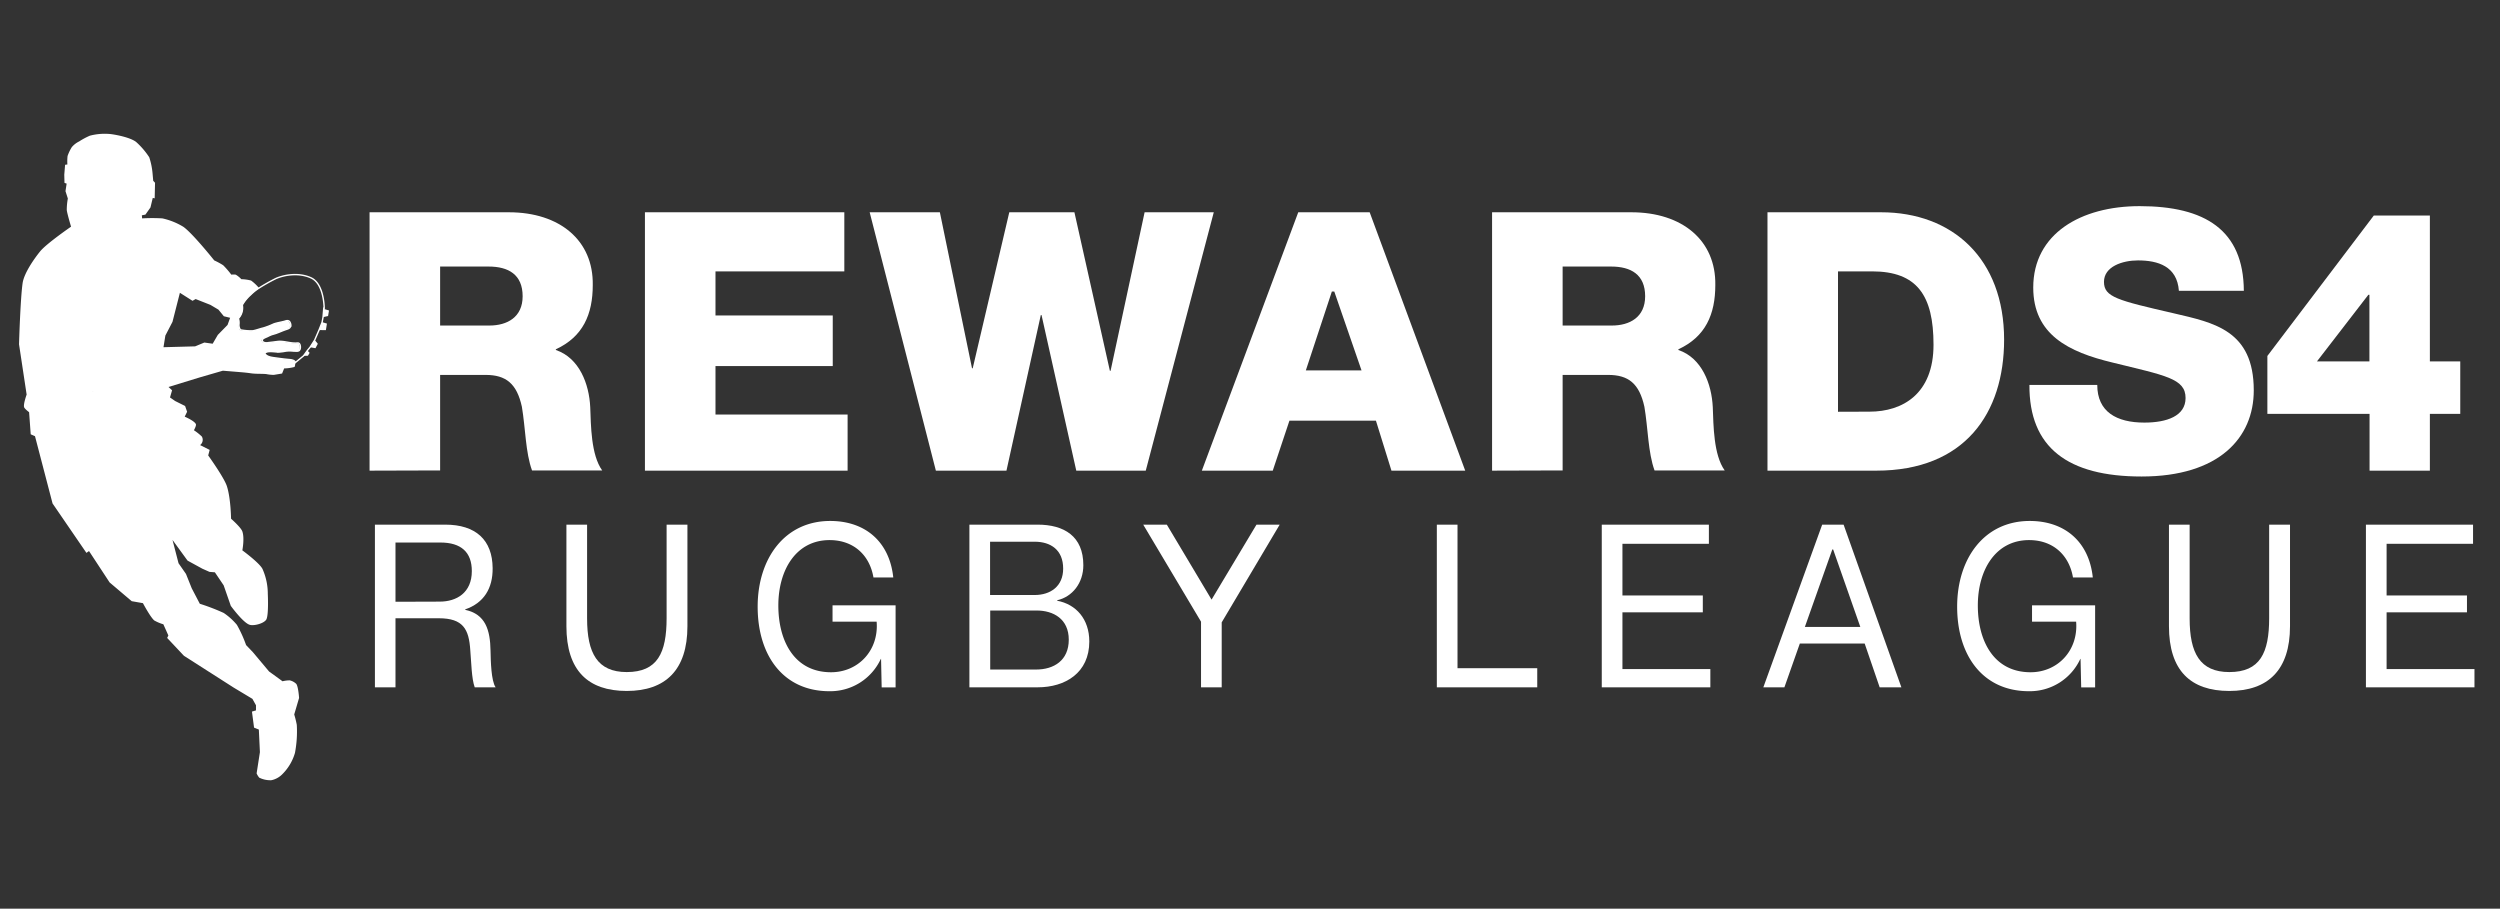 <svg xmlns="http://www.w3.org/2000/svg" viewBox="0 0 700.15 254.48"><rect x="0" y="0" width="700.15" height="254.48" fill="#333333" stroke="none"/><defs><style>.cls-1{fill:#fff;}.cls-2,.cls-3{fill:none;}.cls-2{stroke:#fff;stroke-miterlimit:10;stroke-width:0.4px;}</style></defs><title>R4R_Logo_White-01</title><g id="Layer_1" data-name="Layer 1"><path class="cls-1" d="M103.5,131.81V59.45h39c14.29,0,23.71,7.91,23.51,20.37,0,8.21-2.74,14.5-10.34,18v.2c6.59,2.23,9.33,9.53,9.63,16,.2,5.06.2,13.37,3.35,17.73H149c-1.83-5-1.83-11.85-2.84-17.83-1.42-6.49-4.46-8.92-10.14-8.92H123.26v26.75Zm33.55-40.64c5,0,9.32-2.33,9.32-8.2,0-6.09-4-8.32-9.53-8.32H123.26V91.17Z"/><path class="cls-1" d="M237.38,116.1v15.71H180.62V59.45h55.84V76H200.38V88.34h32.84v14.18H200.38V116.1Z"/><path class="cls-1" d="M339.93,59.45l-19.05,72.36H301.42l-9.73-43.58h-.2l-9.62,43.58H262.1L243.56,59.45h19.66l9,43.68h.2l10.24-43.68h18.24l9.93,44.39h.2l9.53-44.39Z"/><path class="cls-1" d="M356.45,131.81H336.59l27-72.36h20l26.76,72.36H389.69l-4.35-14H361.12Zm17.23-50.16H373l-7.29,22.09h15.6Z"/><path class="cls-1" d="M417.87,131.81V59.45h39c14.29,0,23.72,7.91,23.52,20.37,0,8.21-2.74,14.5-10.34,18v.2c6.59,2.23,9.32,9.53,9.63,16,.2,5.06.2,13.37,3.34,17.73H463.37c-1.82-5-1.82-11.85-2.84-17.83-1.42-6.49-4.46-8.92-10.13-8.92H437.63v26.75Zm33.54-40.64c5,0,9.33-2.33,9.33-8.2,0-6.09-4-8.32-9.53-8.32H437.63V91.17Z"/><path class="cls-1" d="M526.81,59.45c20,0,34.46,13,34.46,35.68,0,20.57-11,36.68-35.78,36.68H495V59.45Zm-3.24,55.84c9.32,0,17.93-5,17.93-18.75S536.94,76,524.28,76h-9.53v39.32Z"/><path class="cls-1" d="M598.76,72.93c-4.35,0-9.52,1.72-9.52,6s3.75,5.17,19.56,8.82c11.25,2.63,22.39,4.76,22.39,21.58,0,13.28-9.73,24.12-31.41,24.12-20.68,0-31.52-8.1-31.42-25.64h19c0,7.5,5.38,10.54,13.18,10.54,6.28,0,11.55-1.82,11.55-6.89,0-5.47-5.67-6.28-20.47-9.93-12.26-2.94-22.19-7.8-22.19-21,0-15.1,13.37-22.8,29.79-22.8,18.34,0,29.09,6.69,29.19,23.71H610.22C609.71,74.55,604.34,72.93,598.76,72.93Z"/><path class="cls-1" d="M635,99.69l29.8-39.32h15.71v40.84h8.51V115.9h-8.51v15.91H663.62V115.9H635Zm28.28-17.13-14.39,18.65h14.69V82.56Z"/><path class="cls-1" d="M105,192.49V146.93h19.68c8.56,0,13.23,4.27,13.29,12.19.06,5.67-2.48,9.76-7.68,11.54v.13c5.67,1.21,7,5.62,7.09,11.49.06,2.87.17,8.35,1.42,10.21h-5.85c-.89-2.43-.95-7-1.24-10.34-.36-5.94-2-9-8.81-9H110.76v19.34Zm18.14-24c4.73,0,9-2.48,9-8.55,0-5.29-3-8-8.8-8H110.76v16.59Z"/><path class="cls-1" d="M192.52,146.93v28.46c0,12.25-6.14,18.12-17,18.12s-16.89-5.75-16.89-18.12V146.93h5.79v26.29c0,9.69,2.89,15,11.1,15,8.63,0,11.17-5.36,11.17-15.12V146.93Z"/><path class="cls-1" d="M233.16,169.52h17.66v23h-3.9l-.17-8h-.06a15.58,15.58,0,0,1-14.42,9.06c-12.76,0-20.08-9.83-20.08-23.68,0-13.46,7.56-24,20.32-24,9.75,0,16.6,5.75,17.66,15.83h-5.55c-1.06-6.25-5.55-10.47-12.29-10.47-9.39,0-14.35,8.36-14.35,18.32s4.49,18.69,14.76,18.69c7.63,0,13.42-6.13,12.77-14.16H233.16Z"/><path class="cls-1" d="M290.58,146.93c7.44,0,12.82,3.25,12.82,11.36,0,5-3.08,8.86-7.33,9.82v.13c5.32,1,9,5.17,9,11.42,0,8.74-6.68,12.83-14.47,12.83H271.49V146.93Zm-.83,19.71c4.43,0,8-2.42,8-7.4,0-5.23-3.48-7.53-8-7.53H277.28v14.93Zm.41,20.87c5,0,9.16-2.55,9.16-8.36s-4.31-8.17-9-8.17h-13v16.53Z"/><path class="cls-1" d="M358.39,146.93,342.15,174.3v18.19h-5.79V174.11l-16.19-27.18h6.61l12.53,21,12.58-21Z"/><path class="cls-1" d="M430.52,192.49H402.4V146.93h5.79v40.2h22.33Z"/><path class="cls-1" d="M479,187.38v5.11H448.59V146.93h30v5.36H454.38v14.48h22.51v4.72H454.38v15.89Z"/><path class="cls-1" d="M499.74,192.49h-5.9l16.48-45.56h6l16.18,45.56h-6.08l-4.2-12.26H504.06Zm13.65-38.61h-.23l-7.69,21.7H521Z"/><path class="cls-1" d="M569.09,169.52h17.67v23h-3.9l-.18-8h-.06a15.57,15.57,0,0,1-14.41,9.06c-12.76,0-20.09-9.83-20.09-23.68,0-13.46,7.56-24,20.33-24,9.74,0,16.6,5.75,17.66,15.83h-5.55c-1.07-6.25-5.56-10.47-12.29-10.47-9.4,0-14.36,8.36-14.36,18.32s4.49,18.69,14.77,18.69c7.62,0,13.41-6.13,12.76-14.16H569.09Z"/><path class="cls-1" d="M641.34,146.93v28.46c0,12.25-6.14,18.12-17,18.12s-16.9-5.75-16.9-18.12V146.93h5.79v26.29c0,9.69,2.89,15,11.11,15,8.62,0,11.16-5.36,11.16-15.12V146.93Z"/><path class="cls-1" d="M693,187.38v5.11H662.6V146.93h30v5.36H668.39v14.48H690.9v4.72H668.39v15.89Z"/><polygon class="cls-1" points="91.27 92.46 89.33 92.44 90.21 90.22 91.56 90.62 91.27 92.46"/><path class="cls-1" d="M90.47,88.81l.21-2.56h.11v.3l1.35.4-.26,1.55Z"/><polygon class="cls-1" points="88.35 97.52 86.85 97.25 88.13 95.21 89.01 96.28 88.35 97.52"/><polygon class="cls-1" points="86.72 98.81 86.24 99.63 84.99 99.67 86.08 98.18 86.72 98.81"/><path class="cls-2" d="M66.82,89.12h0a4.31,4.31,0,0,0,1.11-2.87,5.12,5.12,0,0,0-.06-.78h0a.35.35,0,0,0,0-.08,11.42,11.42,0,0,1,2.3-2.82,15.09,15.09,0,0,1,2.35-1.89l0,0A51.73,51.73,0,0,1,77.27,78c2.28-1,6.37-1.76,9.84-.18,3.31,1.51,3.65,7.1,3.68,8.46h-.11l-.21,2.56-.26,1.41-.88,2.22-1.2,2.77-1.28,2-.77.93L85,99.67l-2.3,1.88c0-.61-1.09-.81-1.55-.84-1.3-.11-2.47-.26-3.72-.44-.92-.13-2.84-.25-3.24-1.3l-.09-.06c.87-.8,3-.28,4-.32a12.23,12.23,0,0,0,2-.27,10.11,10.11,0,0,1,2.06,0c.68,0,1.78.26,1.85-.6h.06A2.12,2.12,0,0,0,84,96.5c-.25-.54-.53-.44-1-.42-1.81.09-3.52-.67-5.33-.44-.84.11-1.67.22-2.51.31a2.28,2.28,0,0,1-1.32-.09c-.25-.15-.49-.48-.37-.75h0c.34-.46,1.15-.68,1.64-.94a7,7,0,0,1,1.52-.6c1.15-.3,2.22-.86,3.36-1.24.45-.16,1.37-.37,1.35-1h.11a2,2,0,0,0-.3-1.2c-.4-.54-1-.3-1.56-.13-1,.27-2,.4-2.93.73a22,22,0,0,1-2.92,1.13c-1,.22-2,.64-3,.8a15.93,15.93,0,0,1-3.37-.28h0s0,.06,0,.06A2.5,2.5,0,0,1,66.91,91a5,5,0,0,0-.13-1.77C66.8,89.13,66.81,89.12,66.82,89.12Z"/><path class="cls-3" d="M69.35,106.38a7.92,7.92,0,0,1-3.54-2.31c1.47.13,3,.24,4.39.44s2.83.1,4.31.22a10.82,10.82,0,0,0,2.15.23v0a14.63,14.63,0,0,1-2.3,1A12.65,12.65,0,0,1,69.35,106.38Z"/><path class="cls-1" d="M25.9,109.59a.47.47,0,0,0,.24.1ZM45.8,97.16l0,.08L54.65,97l2.58-1.07,2.33.33L61,93.79,63.73,91l.72-2-1.76-.43-1.51-1.85-2.24-1.33-4.15-1.64-.87.5L50.38,82l-2.07,8.13-2,3.85Zm-36,25-1.2-.53-.45-6.19s-1.26-.93-1.4-1.41c-.26-.86.71-3.52.71-3.52L5.33,96.42s.36-12.58,1-17.11c.4-2.78,3.15-6.73,4.9-8.9s8.67-6.93,8.67-6.93-1.13-3.78-1.2-4.68A17.5,17.5,0,0,1,19,55.6l-.66-2.06.32-2.12-.6-.2L18,48.92l.23-2.77.64-.09a13.94,13.94,0,0,1,.05-2.36,12.09,12.09,0,0,1,1.18-2.48,6.23,6.23,0,0,1,2.07-1.61,20,20,0,0,1,3-1.61,16.41,16.41,0,0,1,5.92-.44c1.93.26,5.44,1,7,2.17a21.41,21.41,0,0,1,3.71,4.32,20,20,0,0,1,.92,4.45v0l.19,2.14.51.54-.1,4.37-.54-.12-.64,2.67-1.41,2-1,.2.07.86a49.88,49.88,0,0,1,5.67,0,19.2,19.2,0,0,1,5.88,2.36C54,65.4,60,72.93,60,72.93a19.74,19.74,0,0,1,2.51,1.36,24,24,0,0,1,2.27,2.63,4.65,4.65,0,0,1,1.25,0,7.61,7.61,0,0,1,1.56,1.27,11.63,11.63,0,0,1,2.73.38,12.67,12.67,0,0,1,2.26,2.14,15.09,15.09,0,0,0-2.35,1.89,11.42,11.42,0,0,0-2.3,2.82l0,.08h0a5.12,5.12,0,0,1,.06.78,4.31,4.31,0,0,1-1.11,2.87h0s0,0,0,.06A5,5,0,0,1,66.91,91a2.5,2.5,0,0,0,.31,1.49c.06,0,0,0,0-.06h0a15.93,15.93,0,0,0,3.37.28c1-.16,2-.58,3-.8a22,22,0,0,0,2.92-1.13c.92-.33,2-.46,2.93-.73.57-.17,1.16-.41,1.56.13a2,2,0,0,1,.3,1.2h-.11c0,.63-.9.84-1.35,1-1.14.38-2.21.94-3.36,1.24a7,7,0,0,0-1.52.6c-.49.26-1.3.48-1.64.94h0c-.12.27.12.6.37.75a2.28,2.28,0,0,0,1.32.09c.84-.09,1.67-.2,2.51-.31,1.81-.23,3.52.53,5.33.44.51,0,.79-.12,1,.42a2.12,2.12,0,0,1,.08,1.2H84c-.07.86-1.17.59-1.85.6a10.11,10.11,0,0,0-2.06,0,12.23,12.23,0,0,1-2,.27c-1,0-3.14-.48-4,.32l.09.06c.4,1,2.32,1.17,3.24,1.3,1.25.18,2.42.33,3.72.44.46,0,1.57.23,1.55.84,0,0,0,1.06-.24,1.2a12.06,12.06,0,0,1-2.87.4L79,104.61l-2.31.38v0a10.82,10.82,0,0,1-2.15-.23c-1.48-.12-2.83,0-4.31-.22s-2.92-.31-4.39-.44l-3.43-.28L56,105.68l-8.81,2.7,0,0,1,.93-.58,2,1.44,1,2.79,1.39.56,1.62-.67,1.37s2.83,1.21,3.14,2.13c.14.42-.56,1.67-.56,1.67a15.44,15.44,0,0,1,2.21,1.76,1.84,1.84,0,0,1-.48,2.4L58.72,126l-.41,1.55s4.45,6.19,5.23,8.6c1.1,3.39,1.17,9.12,1.17,9.12s2.76,2.42,3.16,3.56c.67,1.92,0,5.3,0,5.3s4.75,3.47,5.64,5.2a17.11,17.11,0,0,1,1.49,7s.31,6.18-.47,7.26S71.11,175.31,70,175c-1.81-.43-5.36-5.32-5.36-5.32l-2-5.75-2.46-3.65-1.51-.12-2-.89L52.52,157l-4.21-5.79L50,157.74l2.09,3,1.6,4,2.27,4.35a58.93,58.93,0,0,1,6.69,2.57A17.32,17.32,0,0,1,66.35,175a35.15,35.15,0,0,1,2.57,5.66l1.91,2,4.52,5.39,3.78,2.75a8.24,8.24,0,0,1,2-.26,3.83,3.83,0,0,1,1.85,1c.58.8.78,3.93.78,3.93l-1.36,4.62a28.59,28.59,0,0,1,.72,2.92,32.21,32.21,0,0,1-.51,7.84,13.84,13.84,0,0,1-3.7,6.13A6,6,0,0,1,76,218.51a7,7,0,0,1-3.4-.72,4.75,4.75,0,0,1-.73-1.2l.92-5.94-.3-6.33-1.34-.54-.59-4.49,1.13-.34v-1.43l-1-1.8-5.26-3.16-13.92-8.9-4.7-5,.34-.69-1.4-3.13a12,12,0,0,1-2.54-1.07c-1.1-.92-3.18-4.85-3.18-4.85l-3.14-.55-6.19-5.25-5.77-8.79-.73.51L14.72,141Z"/></g></svg>
